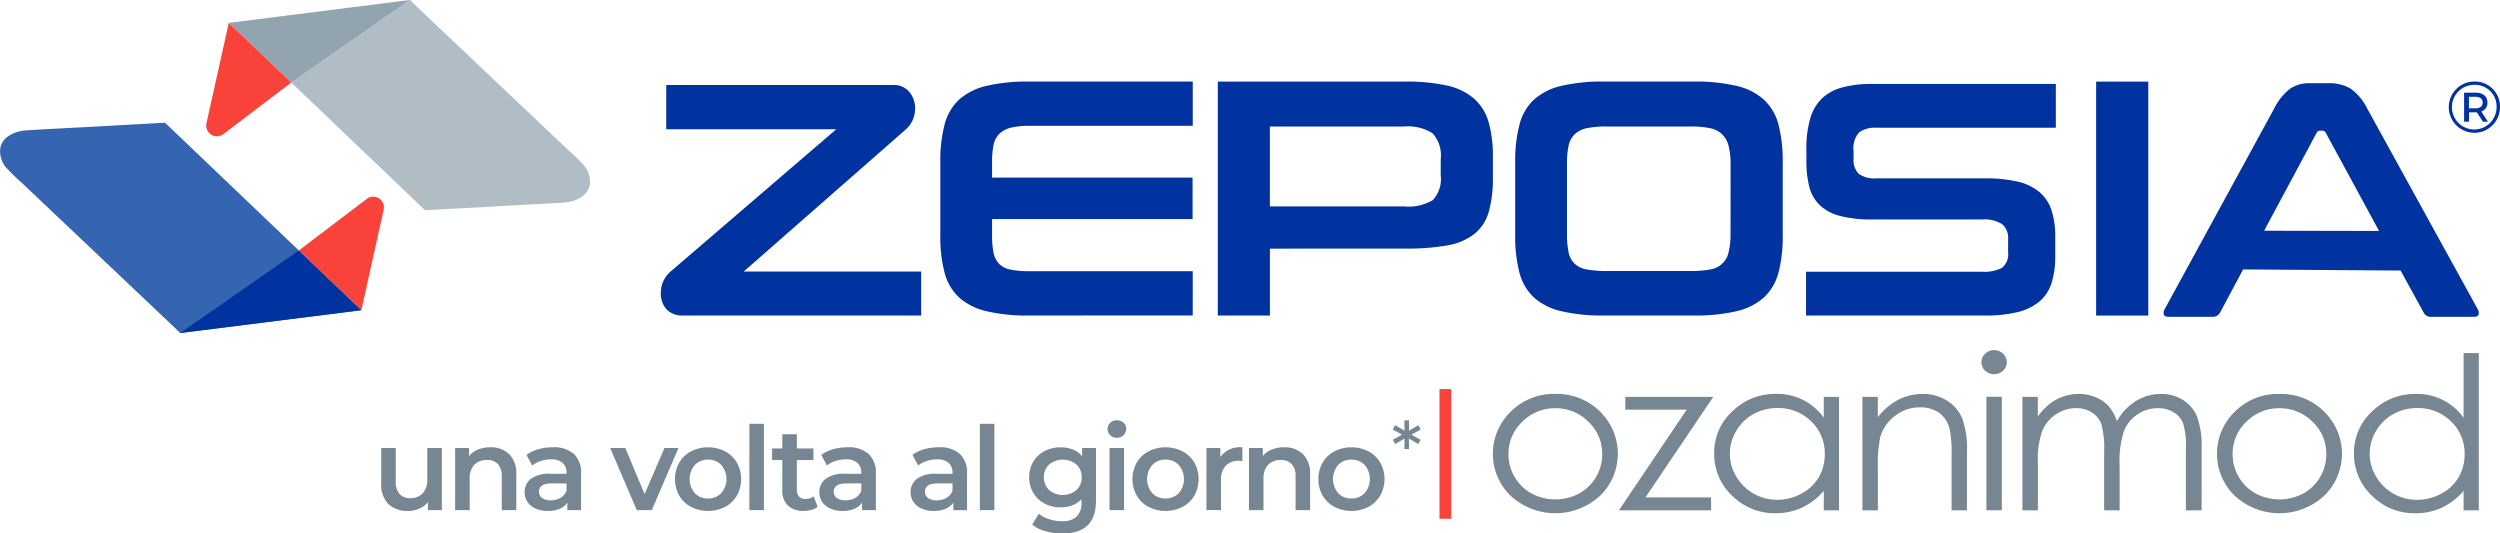 <svg xmlns="http://www.w3.org/2000/svg" width="241" height="51.429" viewBox="0 0 241 51.429"><defs><style>.a{fill:#768692;}.b{fill:#f0533f;}.c{fill:#f9423a;}.d{fill:#0032a0;}.e{fill:#b1bdc5;}.f{fill:#92a4af;}.g{fill:#3564b0;}</style></defs><g transform="translate(-437.939 -56.953)"><g transform="translate(501.645 64.817)"><path class="a" d="M815.9,155.1a5.87,5.87,0,0,1,4.424,1.831,5.652,5.652,0,0,1-.092,7.957,6.355,6.355,0,0,1-8.679,0,5.64,5.64,0,0,1-.092-7.947A5.875,5.875,0,0,1,815.9,155.1m-.006,1.378a4.4,4.4,0,0,0-3.184,1.3,4.211,4.211,0,0,0-1.334,3.136,4.273,4.273,0,0,0,.606,2.212,4.188,4.188,0,0,0,1.643,1.584,4.884,4.884,0,0,0,4.536,0,4.2,4.2,0,0,0,1.643-1.584,4.294,4.294,0,0,0,.606-2.212,4.214,4.214,0,0,0-1.335-3.136,4.421,4.421,0,0,0-3.181-1.3" transform="translate(-729.663 -124.989)"/><path class="a" d="M841.883,155.828h8.482l-6.539,9.69h6.329v1.246h-8.887l6.534-9.7h-5.919Z" transform="translate(-748.911 -125.434)"/><path class="a" d="M877.044,155.381v10.936h-1.466v-1.88a6.254,6.254,0,0,1-2.1,1.617,5.913,5.913,0,0,1-2.543.542,5.8,5.8,0,0,1-4.188-1.682,5.487,5.487,0,0,1-1.735-4.1,5.392,5.392,0,0,1,1.751-4.041,5.875,5.875,0,0,1,4.214-1.68,5.511,5.511,0,0,1,4.6,2.291v-2.008Zm-5.939,1.075a4.663,4.663,0,0,0-2.29.577,4.37,4.37,0,0,0-1.672,1.621,4.232,4.232,0,0,0,.006,4.42,4.456,4.456,0,0,0,1.68,1.641,4.58,4.58,0,0,0,2.265.587,4.825,4.825,0,0,0,2.31-.583,4.219,4.219,0,0,0,1.682-1.576,4.321,4.321,0,0,0,.587-2.239,4.234,4.234,0,0,0-1.319-3.174,4.506,4.506,0,0,0-3.25-1.274" transform="translate(-763.471 -124.986)"/><path class="a" d="M901.931,155.382h1.486v1.959a6.136,6.136,0,0,1,1.976-1.682,5.056,5.056,0,0,1,2.357-.559,4.254,4.254,0,0,1,2.3.624,3.738,3.738,0,0,1,1.482,1.678,8.46,8.46,0,0,1,.477,3.289v5.627h-1.482V161.1a12.141,12.141,0,0,0-.167-2.522,2.721,2.721,0,0,0-.991-1.631,3.084,3.084,0,0,0-1.912-.551,3.8,3.8,0,0,0-2.416.844,3.95,3.95,0,0,0-1.407,2.09,14.019,14.019,0,0,0-.212,2.977v4.011h-1.486Z" transform="translate(-786.102 -124.988)"/><path class="a" d="M932.8,144.188a1.209,1.209,0,0,1,.866.342,1.1,1.1,0,0,1,.361.826,1.081,1.081,0,0,1-.361.813,1.26,1.26,0,0,1-1.723,0,1.086,1.086,0,0,1-.359-.813,1.1,1.1,0,0,1,.359-.826,1.2,1.2,0,0,1,.856-.342m-.736,4.5h1.486v10.936h-1.486Z" transform="translate(-804.278 -118.298)"/><path class="a" d="M941.8,155.382h1.486v1.89a5.605,5.605,0,0,1,1.595-1.527,4.694,4.694,0,0,1,2.369-.644,4.11,4.11,0,0,1,1.6.314,3.431,3.431,0,0,1,1.232.826,4.387,4.387,0,0,1,.828,1.484,5.3,5.3,0,0,1,1.855-1.955,4.549,4.549,0,0,1,2.394-.669,3.891,3.891,0,0,1,2.112.575,3.453,3.453,0,0,1,1.36,1.6,8.141,8.141,0,0,1,.445,3.079v5.968h-1.517v-5.968a7.438,7.438,0,0,0-.265-2.42,2.223,2.223,0,0,0-.9-1.062,2.846,2.846,0,0,0-1.529-.4,3.455,3.455,0,0,0-1.974.6,3.51,3.51,0,0,0-1.307,1.608,9.676,9.676,0,0,0-.412,3.358v4.282H949.68v-5.6a9.144,9.144,0,0,0-.259-2.689,2.273,2.273,0,0,0-.907-1.136,2.742,2.742,0,0,0-1.542-.426,3.448,3.448,0,0,0-1.924.587,3.505,3.505,0,0,0-1.327,1.582,8.112,8.112,0,0,0-.43,3.048v4.632H941.8Z" transform="translate(-810.546 -124.988)"/><path class="a" d="M996.3,155.1a5.871,5.871,0,0,1,4.424,1.831,5.647,5.647,0,0,1-.092,7.957,6.352,6.352,0,0,1-8.677,0,5.635,5.635,0,0,1-.092-7.947A5.871,5.871,0,0,1,996.3,155.1m-.006,1.378a4.4,4.4,0,0,0-3.184,1.3,4.209,4.209,0,0,0-1.331,3.136,4.253,4.253,0,0,0,.606,2.212,4.178,4.178,0,0,0,1.641,1.584,4.888,4.888,0,0,0,4.539,0,4.192,4.192,0,0,0,1.641-1.584,4.274,4.274,0,0,0,.605-2.212,4.206,4.206,0,0,0-1.335-3.136,4.417,4.417,0,0,0-3.181-1.3" transform="translate(-840.26 -124.989)"/><path class="a" d="M1036.445,144.918v15.159h-1.466V158.2a6.217,6.217,0,0,1-2.1,1.617,5.912,5.912,0,0,1-2.541.542,5.8,5.8,0,0,1-4.189-1.682,5.5,5.5,0,0,1-1.733-4.1,5.392,5.392,0,0,1,1.751-4.041,5.868,5.868,0,0,1,4.212-1.68,5.511,5.511,0,0,1,4.6,2.291v-6.23Zm-5.939,5.3a4.662,4.662,0,0,0-2.288.577,4.338,4.338,0,0,0-1.671,1.621,4.231,4.231,0,0,0,.006,4.42,4.425,4.425,0,0,0,1.68,1.641,4.581,4.581,0,0,0,2.263.587,4.826,4.826,0,0,0,2.312-.583,4.211,4.211,0,0,0,1.68-1.576,4.3,4.3,0,0,0,.589-2.239,4.241,4.241,0,0,0-1.319-3.174,4.507,4.507,0,0,0-3.252-1.274" transform="translate(-861.195 -118.745)"/><line class="b" y2="12.498" transform="translate(75.622 29.644)"/><rect class="c" width="1.126" height="12.498" transform="translate(75.061 29.644)"/><path class="d" d="M627.088,80.4a2.66,2.66,0,0,1-.946,2.053L610.565,96.11h17.11v4.237H604.732a2.06,2.06,0,0,1-1.6-.6,2.248,2.248,0,0,1-.554-1.582,2.714,2.714,0,0,1,1.011-2.118l15.9-13.654H603.1V78.122h21.834a1.958,1.958,0,0,1,1.6.669,2.443,2.443,0,0,1,.555,1.613" transform="translate(-602.581 -77.795)"/><path class="d" d="M680.795,99.831a17.277,17.277,0,0,1-4.133-.414,5.984,5.984,0,0,1-2.646-1.323,4.959,4.959,0,0,1-1.4-2.382,13.482,13.482,0,0,1-.414-3.619V85.019a13.554,13.554,0,0,1,.414-3.607,4.974,4.974,0,0,1,1.4-2.4,6,6,0,0,1,2.646-1.321,17.367,17.367,0,0,1,4.133-.416h15.74v4.267h-15.74a7.293,7.293,0,0,0-1.786.181,2.449,2.449,0,0,0-1.107.579,2.067,2.067,0,0,0-.563,1.06,7.636,7.636,0,0,0-.149,1.654v1.517h19.328v4H677.19v1.586a7.841,7.841,0,0,0,.149,1.686,2.079,2.079,0,0,0,.546,1.056,2.136,2.136,0,0,0,1.107.548,9.144,9.144,0,0,0,1.8.147h15.74v4.267Z" transform="translate(-645.26 -77.278)"/><path class="d" d="M746.359,93.382v6.449h-5.024V77.277h18.052a18.017,18.017,0,0,1,4.035.382,5.9,5.9,0,0,1,2.611,1.258,4.761,4.761,0,0,1,1.407,2.263,11.967,11.967,0,0,1,.414,3.374V86.5a11.891,11.891,0,0,1-.4,3.34,4.2,4.2,0,0,1-1.372,2.114,5.823,5.823,0,0,1-2.6,1.111,22.274,22.274,0,0,1-4.1.312Zm16.468-8.63a3.168,3.168,0,0,0-.777-2.481,4.412,4.412,0,0,0-2.793-.659h-12.9v7.7h12.963a4.535,4.535,0,0,0,2.747-.611,2.986,2.986,0,0,0,.758-2.4Z" transform="translate(-687.646 -77.277)"/><path class="d" d="M824.018,99.83a17.3,17.3,0,0,1-4.133-.414A5.943,5.943,0,0,1,817.24,98.1a4.967,4.967,0,0,1-1.4-2.381,13.59,13.59,0,0,1-.416-3.621V85.019a13.658,13.658,0,0,1,.416-3.607,4.957,4.957,0,0,1,1.4-2.4,5.985,5.985,0,0,1,2.644-1.323,17.4,17.4,0,0,1,4.133-.414h8.563a17.559,17.559,0,0,1,4.167.414,6,6,0,0,1,2.644,1.323,4.993,4.993,0,0,1,1.409,2.4,13.759,13.759,0,0,1,.412,3.607v7.074a13.691,13.691,0,0,1-.412,3.621,5,5,0,0,1-1.409,2.381,5.955,5.955,0,0,1-2.644,1.321,17.459,17.459,0,0,1-4.167.414Zm12.169-14.582A6.985,6.985,0,0,0,836,83.5a2.4,2.4,0,0,0-.612-1.126,2.336,2.336,0,0,0-1.174-.6,8.59,8.59,0,0,0-1.833-.165H824.25a9.205,9.205,0,0,0-1.935.165,2.334,2.334,0,0,0-1.174.6,2.194,2.194,0,0,0-.577,1.126,8.342,8.342,0,0,0-.149,1.751V91.9a8.819,8.819,0,0,0,.149,1.8,2.1,2.1,0,0,0,.577,1.124,2.278,2.278,0,0,0,1.174.563,10.148,10.148,0,0,0,1.935.149h8.135a9.467,9.467,0,0,0,1.833-.149A2.1,2.1,0,0,0,836,93.7a7.382,7.382,0,0,0,.183-1.8Z" transform="translate(-733.065 -77.278)"/><path class="d" d="M887.883,100.19V95.968H904.84a3.761,3.761,0,0,0,1.935-.377,1.683,1.683,0,0,0,.589-1.523V92.858a1.747,1.747,0,0,0-.589-1.49,3.222,3.222,0,0,0-1.9-.442H894.234a11.9,11.9,0,0,1-3.091-.342,4.418,4.418,0,0,1-1.947-1.052,3.692,3.692,0,0,1-1-1.766,9.982,9.982,0,0,1-.277-2.5V84.148a10.3,10.3,0,0,1,.359-2.913,4.433,4.433,0,0,1,1.113-1.947,4.5,4.5,0,0,1,1.963-1.081,10.6,10.6,0,0,1,2.881-.344h17.73v4.222H894.695a2.626,2.626,0,0,0-1.686.445,2.238,2.238,0,0,0-.542,1.78v.722a1.923,1.923,0,0,0,.491,1.49,2.564,2.564,0,0,0,1.7.442H905.1a13.718,13.718,0,0,1,3.16.31,5.114,5.114,0,0,1,2.11,1,3.833,3.833,0,0,1,1.178,1.766,8.175,8.175,0,0,1,.361,2.589v1.766a8.573,8.573,0,0,1-.361,2.671,3.848,3.848,0,0,1-1.178,1.784,5.256,5.256,0,0,1-2.11,1.013,13.093,13.093,0,0,1-3.16.328Z" transform="translate(-777.489 -77.636)"/></g><rect class="d" width="5.028" height="22.553" transform="translate(640.006 64.821)"/><path class="e" d="M518.01,58.32l7.073-.893Z" transform="translate(-49.088 -0.291)"/><path class="e" d="M527.688,71.444q-1.569-1.486-3.134-2.971-2-1.893-4-3.784-1.979-1.871-3.956-3.747-1.511-1.431-3.021-2.864c-.292-.275-.581-.549-.873-.826-.036-.035-.263-.306-.316-.3h0l-11.427,7.955-6.027-5.751h0l18.924,18.064q1.477-.082,2.956-.161l5.9-.324c1.515-.084,3.032-.155,4.547-.253.991-.065,2.245-.563,2.467-1.663a2.372,2.372,0,0,0-.677-2.051A17.6,17.6,0,0,0,527.688,71.444Z" transform="translate(-34.944 0)"/><path class="f" d="M494.938,60.863h0l8.927-1.128Z" transform="translate(-34.944 -1.706)"/><path class="f" d="M537.743,56.953l-1.454.183,1.454-.183Z" transform="translate(-60.295 0)"/><path class="f" d="M512.393,56.954l-1.454.183-7.073.893-8.927,1.128,6.027,5.751Z" transform="translate(-34.944 -0.001)"/><g transform="translate(437.939 59.157)"><path class="c" d="M491.486,62.649l6.025,5.751-6.547,4.973a1.031,1.031,0,0,1-1.629-1.046Z" transform="translate(-469.432 -62.649)"/><path class="g" d="M438.657,91.981a17.988,17.988,0,0,0,1.366,1.327q1.569,1.484,3.134,2.969,2,1.893,4,3.784l3.956,3.747q1.511,1.434,3.021,2.865l.873.826c.037.035.263.306.316.3l17.454-2.2L453.848,87.528q-1.477.082-2.956.161l-5.9.324c-1.515.084-3.032.155-4.547.253-.991.065-2.245.563-2.467,1.663a2.372,2.372,0,0,0,.677,2.051" transform="translate(-437.939 -77.901)"/></g><path class="d" d="M482.852,127.308l17.454-2.2-6.025-5.751Z" transform="translate(-27.534 -38.255)"/><g transform="translate(466.747 75.913)"><path class="c" d="M518.416,116.889l-6.025-5.751,6.547-4.971a1.029,1.029,0,0,1,1.629,1.04Z" transform="translate(-512.391 -105.953)"/></g><g transform="translate(474.69 100.14)"><path class="a" d="M538.762,168.566v5.988h-1.335v-.763a2.23,2.23,0,0,1-.841.623,2.7,2.7,0,0,1-1.088.219,2.6,2.6,0,0,1-1.889-.667,2.634,2.634,0,0,1-.69-1.98v-3.42h1.4v3.23a1.734,1.734,0,0,0,.365,1.205,1.335,1.335,0,0,0,1.037.4,1.571,1.571,0,0,0,1.194-.466,1.869,1.869,0,0,0,.443-1.34v-3.028Z" transform="translate(-532.919 -168.566)"/></g><g transform="translate(481.811 100.073)"><path class="a" d="M556.536,169.055a2.61,2.61,0,0,1,.684,1.962v3.431h-1.4V171.2a1.682,1.682,0,0,0-.37-1.183,1.369,1.369,0,0,0-1.054-.4,1.619,1.619,0,0,0-1.222.465,1.854,1.854,0,0,0-.448,1.34v3.028h-1.4V168.46h1.335v.774a2.2,2.2,0,0,1,.875-.628,3.156,3.156,0,0,1,1.189-.213A2.5,2.5,0,0,1,556.536,169.055Z" transform="translate(-551.322 -168.393)"/></g><g transform="translate(488.517 100.073)"><path class="a" d="M573.39,169.026a2.45,2.45,0,0,1,.7,1.912v3.51h-1.323v-.729a1.627,1.627,0,0,1-.735.6,2.867,2.867,0,0,1-1.15.208,2.821,2.821,0,0,1-1.177-.23,1.815,1.815,0,0,1-.779-.639,1.621,1.621,0,0,1-.275-.925,1.585,1.585,0,0,1,.6-1.3,2.977,2.977,0,0,1,1.889-.488h1.547v-.09a1.227,1.227,0,0,0-.375-.964,1.626,1.626,0,0,0-1.116-.336,3.212,3.212,0,0,0-.992.157,2.441,2.441,0,0,0-.825.437l-.549-1.02a3.41,3.41,0,0,1,1.133-.549,5.048,5.048,0,0,1,1.4-.19A2.921,2.921,0,0,1,573.39,169.026Zm-1.278,4.239a1.309,1.309,0,0,0,.577-.69v-.7h-1.446q-1.211,0-1.211.8a.714.714,0,0,0,.3.606,1.386,1.386,0,0,0,.841.224A1.808,1.808,0,0,0,572.112,173.265Z" transform="translate(-568.652 -168.393)"/></g><g transform="translate(496.759 100.14)"><path class="a" d="M596.536,168.566l-2.568,5.988h-1.446l-2.568-5.988h1.458l1.861,4.44,1.918-4.44Z" transform="translate(-589.953 -168.566)"/></g><g transform="translate(503.005 100.073)"><path class="a" d="M607.643,174.134a2.854,2.854,0,0,1-1.138-1.093,3.269,3.269,0,0,1,0-3.168,2.872,2.872,0,0,1,1.138-1.088,3.635,3.635,0,0,1,3.285,0,2.873,2.873,0,0,1,1.138,1.088,3.269,3.269,0,0,1,0,3.168,2.855,2.855,0,0,1-1.138,1.093,3.632,3.632,0,0,1-3.285,0Zm2.915-1.323a2.075,2.075,0,0,0,0-2.714,1.711,1.711,0,0,0-1.278-.516,1.693,1.693,0,0,0-1.273.516,2.093,2.093,0,0,0,0,2.714,1.693,1.693,0,0,0,1.273.516A1.711,1.711,0,0,0,610.558,172.811Z" transform="translate(-606.095 -168.393)"/></g><g transform="translate(510.182 97.808)"><path class="a" d="M624.643,162.539h1.4v8.32h-1.4Z" transform="translate(-624.643 -162.539)"/></g><g transform="translate(512.368 98.817)"><path class="a" d="M634.69,172.133a1.657,1.657,0,0,1-.6.3,2.7,2.7,0,0,1-.746.1,2.116,2.116,0,0,1-1.525-.516,1.986,1.986,0,0,1-.538-1.5v-2.882h-.987v-1.121h.987v-1.368h1.4v1.368h1.6v1.121h-1.6v2.848a.948.948,0,0,0,.213.667.8.8,0,0,0,.617.23,1.234,1.234,0,0,0,.785-.246Z" transform="translate(-630.294 -165.147)"/><path class="a" d="M646.826,169.026a2.45,2.45,0,0,1,.7,1.912v3.51H646.2v-.729a1.627,1.627,0,0,1-.735.6,2.867,2.867,0,0,1-1.15.208,2.821,2.821,0,0,1-1.177-.23,1.815,1.815,0,0,1-.779-.639,1.62,1.62,0,0,1-.275-.925,1.585,1.585,0,0,1,.6-1.3,2.977,2.977,0,0,1,1.889-.488h1.547v-.09a1.227,1.227,0,0,0-.375-.964,1.626,1.626,0,0,0-1.116-.336,3.212,3.212,0,0,0-.992.157,2.442,2.442,0,0,0-.825.437l-.549-1.02a3.41,3.41,0,0,1,1.133-.549,5.049,5.049,0,0,1,1.4-.19A2.922,2.922,0,0,1,646.826,169.026Zm-1.278,4.239a1.31,1.31,0,0,0,.577-.69v-.7h-1.446q-1.211,0-1.211.8a.714.714,0,0,0,.3.606,1.387,1.387,0,0,0,.841.224A1.808,1.808,0,0,0,645.548,173.265Z" transform="translate(-637.524 -167.137)"/></g><g transform="translate(525.724 100.073)"><path class="a" d="M669.547,169.026a2.45,2.45,0,0,1,.7,1.912v3.51h-1.323v-.729a1.627,1.627,0,0,1-.734.6,2.867,2.867,0,0,1-1.15.208,2.82,2.82,0,0,1-1.177-.23,1.815,1.815,0,0,1-.779-.639,1.62,1.62,0,0,1-.275-.925,1.585,1.585,0,0,1,.6-1.3,2.977,2.977,0,0,1,1.889-.488h1.547v-.09a1.227,1.227,0,0,0-.376-.964,1.624,1.624,0,0,0-1.115-.336,3.217,3.217,0,0,0-.993.157,2.436,2.436,0,0,0-.824.437l-.549-1.02a3.408,3.408,0,0,1,1.133-.549,5.046,5.046,0,0,1,1.4-.19A2.921,2.921,0,0,1,669.547,169.026Zm-1.278,4.239a1.309,1.309,0,0,0,.577-.69v-.7H667.4q-1.211,0-1.211.8a.715.715,0,0,0,.3.606,1.387,1.387,0,0,0,.841.224A1.808,1.808,0,0,0,668.269,173.265Z" transform="translate(-664.809 -168.393)"/></g><g transform="translate(532.396 97.471)"><path class="a" d="M682.053,162.539h1.4v8.32h-1.4Z" transform="translate(-682.053 -162.202)"/><path class="a" d="M700.8,168.46v5.08q0,3.162-3.229,3.162a5.988,5.988,0,0,1-1.637-.219,3.476,3.476,0,0,1-1.278-.633l.628-1.054a3,3,0,0,0,.992.522,3.889,3.889,0,0,0,1.216.2,2.009,2.009,0,0,0,1.446-.448,1.834,1.834,0,0,0,.46-1.368v-.314a2.308,2.308,0,0,1-.875.594,3.09,3.09,0,0,1-1.133.2,3.248,3.248,0,0,1-1.542-.365,2.739,2.739,0,0,1-1.088-1.026,2.878,2.878,0,0,1-.4-1.514,2.849,2.849,0,0,1,.4-1.508,2.712,2.712,0,0,1,1.088-1.015,3.291,3.291,0,0,1,1.542-.359,3.167,3.167,0,0,1,1.183.213,2.185,2.185,0,0,1,.892.65v-.8Zm-1.889,4.054a1.617,1.617,0,0,0,.51-1.239,1.586,1.586,0,0,0-.51-1.222,2.062,2.062,0,0,0-2.624,0,1.586,1.586,0,0,0-.51,1.222,1.618,1.618,0,0,0,.51,1.239,2.045,2.045,0,0,0,2.624,0Z" transform="translate(-689.603 -165.791)"/><path class="a" d="M714.13,163.11a.827.827,0,0,1,0-1.2.9.9,0,0,1,.639-.241.928.928,0,0,1,.639.23.742.742,0,0,1,.258.578.844.844,0,0,1-.252.622.873.873,0,0,1-.645.252A.9.9,0,0,1,714.13,163.11Zm-.067,1.228h1.4v5.988h-1.4Z" transform="translate(-701.56 -161.669)"/><path class="a" d="M721.62,174.134a2.855,2.855,0,0,1-1.138-1.093,3.269,3.269,0,0,1,0-3.168,2.873,2.873,0,0,1,1.138-1.088,3.635,3.635,0,0,1,3.285,0,2.877,2.877,0,0,1,1.139,1.088,3.272,3.272,0,0,1,0,3.168,2.859,2.859,0,0,1-1.139,1.093,3.632,3.632,0,0,1-3.285,0Zm2.916-1.323a2.077,2.077,0,0,0,0-2.714,1.713,1.713,0,0,0-1.279-.516,1.694,1.694,0,0,0-1.273.516,2.095,2.095,0,0,0,0,2.714,1.694,1.694,0,0,0,1.273.516A1.713,1.713,0,0,0,724.536,172.811Z" transform="translate(-705.362 -165.791)"/></g><g transform="translate(554.24 100.073)"><path class="a" d="M741.971,168.393v1.334a1.778,1.778,0,0,0-.325-.034,1.693,1.693,0,0,0-1.278.477,1.9,1.9,0,0,0-.46,1.374v2.9h-1.4V168.46h1.334v.875A2.335,2.335,0,0,1,741.971,168.393Z" transform="translate(-738.506 -168.393)"/></g><g transform="translate(558.333 100.073)"><path class="a" d="M754.3,169.055a2.61,2.61,0,0,1,.684,1.962v3.431h-1.4V171.2a1.683,1.683,0,0,0-.37-1.183,1.37,1.37,0,0,0-1.054-.4,1.618,1.618,0,0,0-1.222.465,1.854,1.854,0,0,0-.448,1.34v3.028h-1.4V168.46h1.335v.774a2.2,2.2,0,0,1,.875-.628,3.156,3.156,0,0,1,1.189-.213A2.5,2.5,0,0,1,754.3,169.055Z" transform="translate(-749.084 -168.393)"/></g><g transform="translate(565.027 100.073)"><path class="a" d="M767.933,174.134a2.854,2.854,0,0,1-1.138-1.093,3.269,3.269,0,0,1,0-3.168,2.872,2.872,0,0,1,1.138-1.088,3.635,3.635,0,0,1,3.285,0,2.874,2.874,0,0,1,1.138,1.088,3.269,3.269,0,0,1,0,3.168,2.856,2.856,0,0,1-1.138,1.093,3.632,3.632,0,0,1-3.285,0Zm2.915-1.323a2.076,2.076,0,0,0,0-2.714,1.712,1.712,0,0,0-1.278-.516,1.694,1.694,0,0,0-1.273.516,2.094,2.094,0,0,0,0,2.714,1.693,1.693,0,0,0,1.273.516A1.712,1.712,0,0,0,770.848,172.811Z" transform="translate(-766.385 -168.393)"/></g><g transform="translate(674.001 64.817)"><path class="d" d="M1051.285,79.3c0-.357-.257-.553-.708-.553h-.615v1.113h.615c.451,0,.708-.206.708-.561m-.129.86.639.987h-.481l-.585-.9h-.76v.9h-.473v-2.8h1.119c.7,0,1.13.369,1.13.95a.854.854,0,0,1-.588.86m1.47-.426a2.08,2.08,0,0,0-2.132-2.139,2.152,2.152,0,1,0,2.132,2.139m.33,0a2.469,2.469,0,1,1-2.463-2.455,2.408,2.408,0,0,1,2.463,2.455" transform="translate(-1048.019 -77.278)"/></g><path class="d" d="M1007.248,99.47,996.6,80.138a5.119,5.119,0,0,0-1.639-1.947,3.983,3.983,0,0,0-2.059-.5H991a3.269,3.269,0,0,0-1.8.5,5.469,5.469,0,0,0-1.576,1.947L977.073,99.47a.659.659,0,0,0-.079.532c.053.141.22.208.5.208h4.18a.783.783,0,0,0,.742-.418l2.218-4.151,15.179.108,2.223,4.043a.738.738,0,0,0,.742.418h4.084c.257,0,.414-.067.467-.208A.678.678,0,0,0,1007.248,99.47ZM986.66,91.91l5.05-9.423a.39.39,0,0,1,.353-.224h.194a.394.394,0,0,1,.355.224l5.127,9.445Z" transform="translate(-330.458 -12.715)"/><path class="a" d="M1.96-9.678l.884.5-.23.408-.9-.527.007,1.01H1.277L1.284-9.3l-.9.527L.155-9.18l.891-.5-.891-.49.23-.416.9.527-.007-1h.446l-.007,1,.9-.527.23.416Z" transform="translate(572.048 108.531)"/></g></svg>